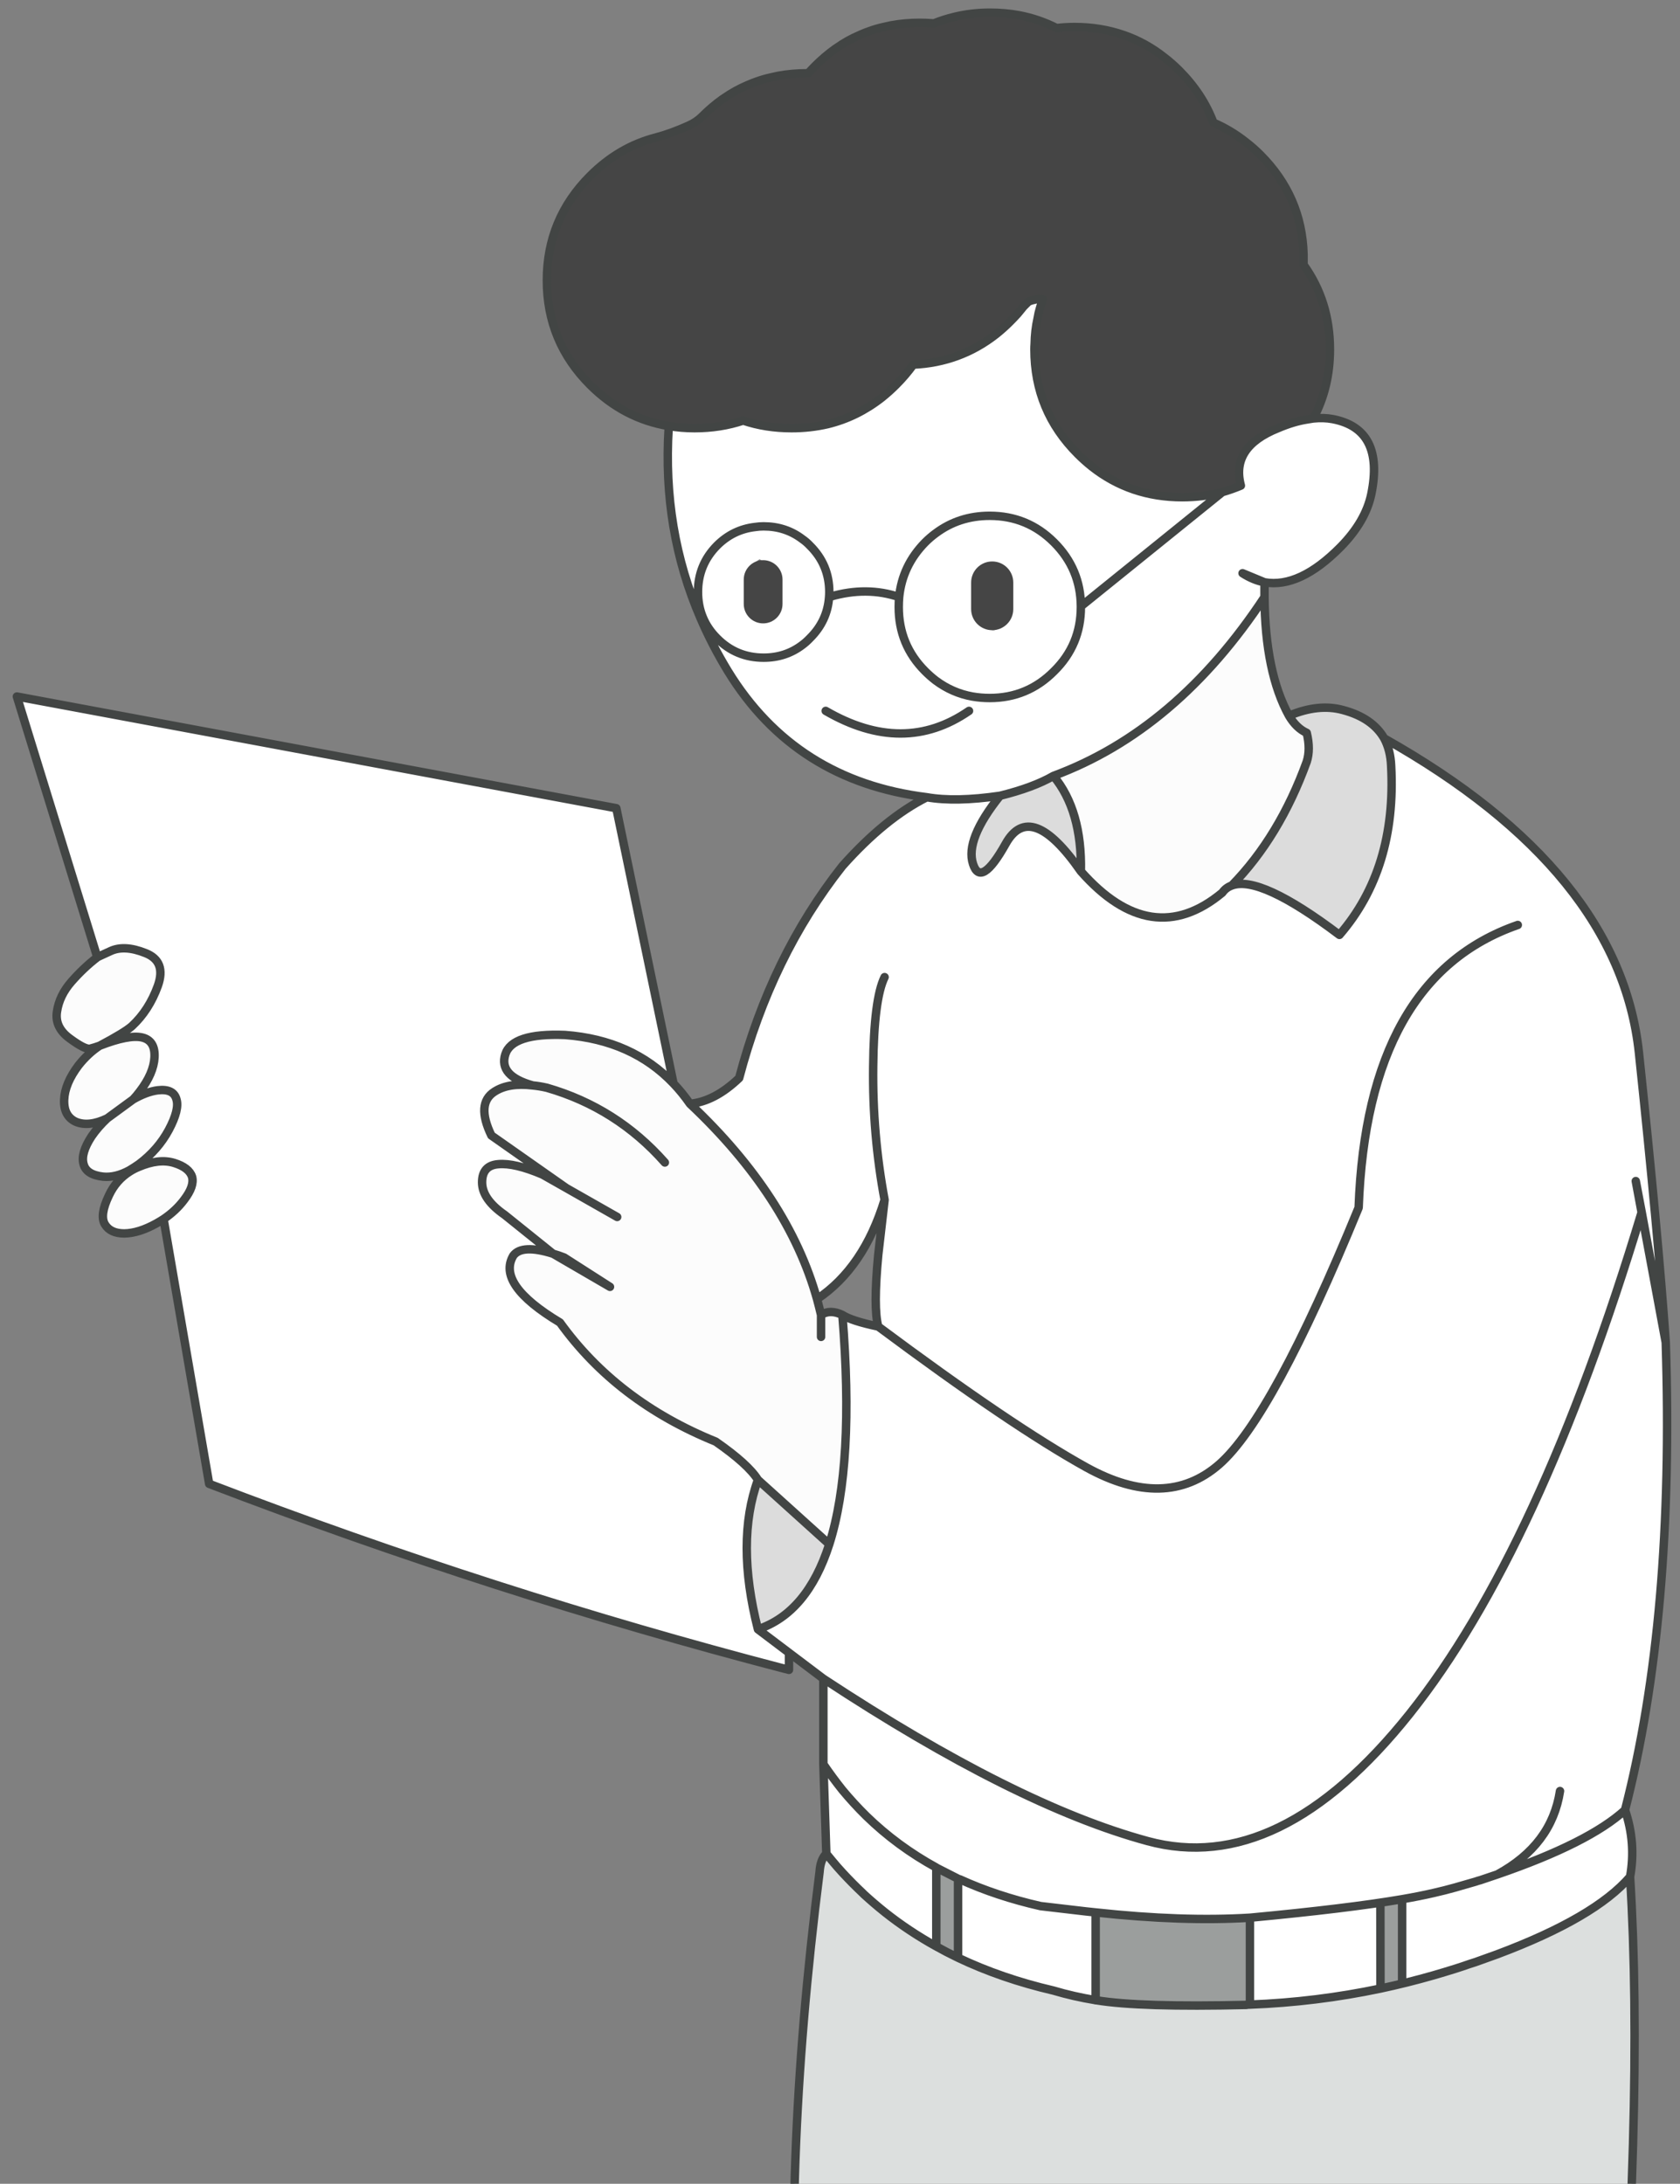 <svg width="384" height="499" viewBox="0 0 384 499" fill="none" xmlns="http://www.w3.org/2000/svg">
<rect x="0" y="0" width="384" height="499" fill="#808080" stroke="none"/>
<g clip-path="url(#clip0_25_8505)">
<path d="M188.2 403.127L188.875 423.583C189.326 424.13 189.776 424.676 190.226 425.223C190.966 426.124 191.738 427.008 192.542 427.877C194.054 429.517 195.613 431.093 197.222 432.605C197.318 432.701 197.415 432.797 197.511 432.894C199.023 434.277 200.583 435.612 202.191 436.898C207.214 440.889 212.73 444.331 218.738 447.222L218.69 447.174C217.082 445.663 215.522 444.858 214.011 444.762V426.719C208.075 423.481 202.752 419.573 198.042 414.995C196.112 413.098 194.279 411.104 192.542 409.013C191.03 407.116 189.583 405.154 188.2 403.127Z" fill="white"/>
<path d="M219.51 429.564L218.98 430.095V447.318C225.645 450.506 232.914 453.015 240.786 454.844C243.847 455.757 247.047 456.481 250.387 457.015H250.435V436.994C249.684 436.92 248.928 436.84 248.167 436.753L237.843 435.546C231.187 434.041 225.028 431.999 219.366 429.419C219.413 429.468 219.461 429.516 219.51 429.564Z" fill="white"/>
<path d="M337.274 429.951C335.762 430.401 334.203 430.851 332.594 431.302C330.986 431.752 329.33 432.17 327.625 432.556C325.585 433.031 323.189 433.497 320.437 433.955C312.114 435.392 300.536 436.807 285.701 438.201V458.029C295.799 457.662 305.738 456.44 315.516 454.362C319.586 453.514 323.622 452.517 327.625 451.371C329.298 450.889 330.954 450.39 332.594 449.876C333.205 449.683 333.8 449.49 334.379 449.297C335.376 448.943 336.341 448.621 337.274 448.332C338.979 447.721 340.635 447.126 342.243 446.547C357.102 440.983 367.217 435.081 372.589 428.841C373.521 423.695 373.135 418.614 371.431 413.596C365.931 418.614 356.202 423.518 342.243 428.311C340.989 428.729 339.702 429.163 338.384 429.613C337.998 429.71 337.628 429.822 337.274 429.951ZM320.485 434.245V452.819C318.845 453.333 317.188 453.832 315.516 454.314V435.499C317.221 435.113 318.877 434.695 320.485 434.245Z" fill="white"/>
<path d="M186.27 15.101C185.723 15.648 185.209 16.195 184.726 16.742C184.598 16.742 184.469 16.742 184.34 16.742C182.121 16.742 179.966 16.934 177.876 17.32C177.297 17.449 176.718 17.578 176.139 17.706C175.11 17.932 174.097 18.221 173.1 18.575C172.36 18.832 171.62 19.122 170.88 19.443C168.983 20.247 167.182 21.244 165.477 22.434C165.316 22.531 165.171 22.627 165.043 22.724C163.435 23.882 161.907 25.184 160.46 26.632C159.623 27.468 158.594 28.159 157.372 28.706C154.735 29.896 152.258 30.797 149.942 31.408C144.314 32.855 139.297 35.782 134.89 40.188C128.297 46.782 125 54.742 125 64.069C125 73.396 128.297 81.356 134.89 87.95C140.036 93.096 146.035 96.232 152.885 97.357C154.783 97.679 156.745 97.84 158.771 97.84C162.695 97.84 166.394 97.261 169.867 96.103C173.309 97.261 176.991 97.84 180.915 97.84C183.778 97.84 186.527 97.534 189.165 96.923C193.668 95.83 197.8 93.803 201.564 90.844C202.689 89.944 203.767 88.979 204.796 87.95C206.275 86.47 207.594 84.926 208.752 83.318C215.86 82.997 222.164 80.681 227.664 76.371C228.789 75.471 229.867 74.506 230.896 73.477C231.507 72.865 232.102 72.238 232.681 71.595C232.745 71.531 232.81 71.45 232.874 71.354C233.228 70.936 233.581 70.501 233.935 70.051L235.093 68.893C235.576 68.7 236.138 68.54 236.782 68.411C237.425 68.282 237.956 68.266 238.374 68.363C238.116 69.038 237.891 69.73 237.698 70.437C237.473 71.177 237.296 71.949 237.168 72.753C236.749 74.618 236.524 76.564 236.492 78.59C236.46 79.008 236.444 79.427 236.444 79.845C236.444 89.172 239.741 97.132 246.334 103.726C247.363 104.755 248.441 105.72 249.566 106.62C255.484 111.284 262.367 113.616 270.215 113.616C273.431 113.616 276.486 113.23 279.381 112.458C280.828 112.04 282.244 111.541 283.627 110.962C282.051 105.109 284.881 100.734 292.118 97.84C294.465 96.843 296.652 96.183 298.679 95.862C299.193 95.765 299.692 95.685 300.174 95.621C302.715 90.893 303.986 85.634 303.986 79.845C303.986 72.544 301.975 66.095 297.955 60.499C297.955 60.081 297.955 59.663 297.955 59.245C297.955 58.859 297.955 58.473 297.955 58.087C297.698 49.274 294.401 41.7 288.065 35.364C287.036 34.334 285.958 33.386 284.833 32.517C282.485 30.652 279.992 29.156 277.355 28.031C275.715 23.657 273.093 19.668 269.491 16.066C268.462 15.037 267.384 14.088 266.259 13.22C263.364 10.904 260.228 9.167 256.851 8.009C253.345 6.787 249.598 6.176 245.61 6.176C244.227 6.176 242.86 6.256 241.51 6.417C238.808 5.034 235.929 4.053 232.874 3.474C230.751 3.088 228.564 2.896 226.313 2.896C223.45 2.896 220.716 3.217 218.111 3.86C216.503 4.246 214.943 4.745 213.432 5.356C213.271 5.324 213.11 5.308 212.949 5.308C212.049 5.243 211.116 5.211 210.151 5.211C207.932 5.211 205.777 5.404 203.686 5.79C203.107 5.919 202.528 6.047 201.949 6.176C200.92 6.401 199.907 6.691 198.91 7.044C198.17 7.302 197.431 7.591 196.691 7.913C196.627 7.945 196.562 7.977 196.498 8.009C194.665 8.781 192.928 9.746 191.288 10.904C191.127 11.001 190.982 11.097 190.853 11.194C189.245 12.351 187.717 13.654 186.27 15.101Z" fill="#454545"/>
<path d="M174.547 120.272C173.871 120.272 173.228 120.32 172.617 120.417C169.24 120.803 166.329 122.218 163.885 124.662C160.99 127.589 159.543 131.127 159.543 135.276C159.543 137.366 159.913 139.296 160.653 141.065C161.36 142.802 162.438 144.394 163.885 145.841C166.812 148.8 170.366 150.28 174.547 150.28C177.892 150.28 180.835 149.315 183.376 147.385C183.987 146.935 184.566 146.42 185.112 145.841C187.782 143.204 189.245 140.068 189.503 136.434C189.535 136.048 189.551 135.662 189.551 135.276C189.551 131.127 188.071 127.589 185.112 124.662C184.566 124.083 183.987 123.585 183.376 123.167C180.835 121.237 177.892 120.272 174.547 120.272ZM173.63 127.798C173.63 127.798 174.949 128.457 175.463 129.776C175.978 131.127 176.235 132.735 176.235 134.6C176.235 136.466 175.978 138.042 175.463 139.328C174.949 140.679 174.338 141.355 173.63 141.355C172.923 141.355 172.312 140.679 171.797 139.328C171.282 138.042 171.025 136.466 171.025 134.6C171.025 132.735 171.282 131.127 171.797 129.776C172.312 128.457 173.63 127.798 173.63 127.798Z" fill="white"/>
<path d="M205.52 136.434C205.456 137.174 205.424 137.93 205.424 138.702C205.424 144.459 207.434 149.348 211.454 153.368C212.226 154.14 213.03 154.847 213.866 155.491C216.407 157.388 219.205 158.61 222.261 159.157C223.547 159.382 224.866 159.495 226.217 159.495C231.974 159.495 236.879 157.453 240.931 153.368C245.016 149.348 247.058 144.459 247.058 138.702C247.058 138.637 247.058 138.589 247.058 138.557C247.026 132.864 244.984 127.992 240.931 123.939C236.879 119.887 231.974 117.86 226.217 117.86C221.553 117.86 217.436 119.195 213.866 121.865C213.03 122.476 212.226 123.167 211.454 123.939C207.981 127.477 206.003 131.642 205.52 136.434ZM227.037 144.009C226.265 144.009 225.59 143.269 225.011 141.789C224.464 140.374 224.19 138.654 224.19 136.627C224.19 134.569 224.464 132.816 225.011 131.369C225.59 129.921 226.265 129.198 227.037 129.198C227.809 129.198 228.468 129.921 229.015 131.369C229.594 132.816 229.883 134.569 229.883 136.627C229.883 138.654 229.594 140.374 229.015 141.789C228.468 143.269 227.809 144.009 227.037 144.009Z" fill="white"/>
<path d="M201.564 90.844C197.801 93.802 193.668 95.829 189.165 96.922C186.528 97.533 183.778 97.839 180.915 97.839C176.992 97.839 173.309 97.26 169.868 96.102C166.394 97.26 162.695 97.839 158.771 97.839C156.745 97.839 154.783 97.678 152.886 97.356L152.837 97.839C151.872 113.341 154.301 127.815 160.122 141.259C161.891 145.375 163.982 149.412 166.394 153.368C176.654 170.092 191.802 179.693 211.84 182.169C216.214 182.941 221.794 182.829 228.58 181.832C233.662 180.577 237.731 179.066 240.786 177.297C259.569 170.35 275.651 156.729 289.03 136.434V133.057C294.369 133.99 300.159 131.304 306.398 125C310.225 121.109 312.573 117.072 313.442 112.891C315.468 102.985 312.525 97.276 304.613 95.764C303.23 95.507 301.751 95.459 300.175 95.62C299.692 95.684 299.194 95.764 298.679 95.861C296.653 96.183 294.466 96.842 292.118 97.839C284.881 100.734 282.051 105.108 283.627 110.961C282.244 111.54 280.829 112.039 279.381 112.457C276.487 113.229 273.431 113.615 270.215 113.615C262.367 113.615 255.485 111.283 249.567 106.619C248.441 105.719 247.364 104.754 246.334 103.725C239.741 97.131 236.444 89.171 236.444 79.844C236.444 79.426 236.46 79.008 236.493 78.59C236.525 76.563 236.75 74.618 237.168 72.752C237.297 71.948 237.473 71.176 237.699 70.436C237.892 69.729 238.117 69.037 238.374 68.362C237.956 68.265 237.425 68.281 236.782 68.41C236.139 68.539 235.576 68.7 235.093 68.892L233.936 70.05C233.582 70.501 233.228 70.935 232.874 71.353C232.81 71.449 232.746 71.53 232.681 71.594C232.102 72.237 231.507 72.865 230.896 73.476C229.867 74.505 228.79 75.47 227.664 76.37C222.164 80.68 215.86 82.996 208.752 83.317C207.594 84.926 206.276 86.469 204.796 87.949C203.767 88.978 202.69 89.943 201.564 90.844ZM172.617 120.417C173.229 120.321 173.872 120.272 174.547 120.272C177.892 120.272 180.835 121.237 183.376 123.167C183.987 123.585 184.566 124.084 185.113 124.663C188.072 127.589 189.551 131.127 189.551 135.276C189.551 135.662 189.535 136.048 189.503 136.434C189.246 140.069 187.782 143.204 185.113 145.842C184.566 146.421 183.987 146.935 183.376 147.386C180.835 149.315 177.892 150.28 174.547 150.28C170.366 150.28 166.812 148.801 163.885 145.842C162.438 144.394 161.36 142.802 160.653 141.066C159.913 139.297 159.543 137.367 159.543 135.276C159.543 131.127 160.991 127.589 163.885 124.663C166.33 122.218 169.24 120.803 172.617 120.417ZM205.423 138.702C205.423 137.93 205.456 137.174 205.52 136.434C206.002 131.642 207.98 127.477 211.454 123.939C212.226 123.167 213.03 122.476 213.866 121.864C217.436 119.195 221.553 117.86 226.217 117.86C231.974 117.86 236.878 119.886 240.931 123.939C244.983 127.991 247.026 132.864 247.058 138.557C247.058 138.589 247.058 138.637 247.058 138.702C247.058 144.459 245.016 149.347 240.931 153.368C236.878 157.452 231.974 159.495 226.217 159.495C224.866 159.495 223.547 159.382 222.261 159.157C219.205 158.61 216.407 157.388 213.866 155.491C213.03 154.847 212.226 154.14 211.454 153.368C207.434 149.347 205.423 144.459 205.423 138.702Z" fill="white"/>
<path d="M240.786 177.296C237.731 179.065 233.662 180.577 228.581 181.831C223.242 188.489 221.183 193.683 222.405 197.414C223.595 201.113 226.088 199.569 229.883 192.783C233.678 185.996 239.403 188.103 247.058 199.103C247.251 189.84 245.161 182.571 240.786 177.296Z" fill="#DCDCDC"/>
<path d="M316.384 168.709C314.583 165.589 311.447 163.434 306.977 162.244C303.246 161.215 299.129 161.649 294.626 163.547C295.752 165.444 297.103 166.747 298.679 167.454C299.29 169.963 299.29 172.166 298.679 174.064C294.53 185.482 288.821 194.905 281.552 202.335C285.862 200.727 294.063 204.49 306.156 213.624C314.873 203.557 318.812 190.692 317.976 175.029C317.88 172.617 317.349 170.51 316.384 168.709Z" fill="#DCDCDC"/>
<path d="M298.679 167.455C297.103 166.747 295.753 165.445 294.627 163.547C290.993 156.954 289.127 147.916 289.031 136.434C275.651 156.729 259.57 170.35 240.787 177.297C245.161 182.571 247.251 189.84 247.058 199.103C257.833 211.293 268.607 212.917 279.382 203.976C279.929 203.204 280.652 202.657 281.553 202.335C288.822 194.906 294.53 185.482 298.679 174.064C299.291 172.167 299.291 169.964 298.679 167.455Z" fill="#FCFCFC"/>
<path d="M22.771 238.953C26.599 236.927 29.059 235.431 30.152 234.466C32.758 232.054 34.736 228.982 36.087 225.252C37.405 221.521 36.456 219.028 33.24 217.774C30.024 216.487 27.354 216.342 25.232 217.34C23.109 218.304 22.112 218.771 22.24 218.739C20.182 220.315 18.22 222.164 16.355 224.287C14.489 226.409 13.38 228.693 13.026 231.137C12.64 233.55 13.621 235.608 15.969 237.313C18.284 239.017 19.828 239.789 20.6 239.628C21.34 239.435 22.064 239.21 22.771 238.953Z" fill="#FCFCFC"/>
<path d="M32.517 237.07C30.49 236.588 27.242 237.215 22.771 238.952C21.002 240.11 19.394 241.605 17.947 243.439C15.856 246.205 14.763 248.826 14.666 251.302C14.57 253.779 15.454 255.451 17.32 256.32C19.282 257.156 21.678 256.899 24.508 255.548L30.442 251.206C30.957 250.659 31.455 250.064 31.938 249.421C34.06 246.655 35.186 244.05 35.315 241.605C35.443 239.065 34.511 237.553 32.517 237.07Z" fill="#FCFCFC"/>
<path d="M38.595 258.153C40.235 255.065 40.814 252.75 40.332 251.206C39.881 249.534 38.45 248.842 36.038 249.131C34.333 249.357 32.468 250.048 30.442 251.206L24.508 255.548C23.125 256.834 21.934 258.201 20.938 259.649C19.233 262.254 18.622 264.377 19.104 266.017C19.522 267.625 21.002 268.574 23.543 268.863C25.44 269.056 27.45 268.574 29.573 267.416C30.281 266.998 31.004 266.531 31.744 266.017C34.671 263.83 36.955 261.209 38.595 258.153Z" fill="#FCFCFC"/>
<path d="M42.069 274.171C43.678 272.08 44.289 270.327 43.903 268.912C43.452 267.497 42.086 266.436 39.802 265.728C37.486 265.02 34.785 265.326 31.697 266.645C30.989 266.934 30.33 267.272 29.719 267.658C27.596 268.976 25.988 270.81 24.895 273.158C23.447 276.181 23.142 278.384 23.978 279.767C24.814 281.15 26.294 281.842 28.416 281.842C30.603 281.809 33.032 281.054 35.701 279.574C36.28 279.252 36.843 278.915 37.39 278.561C39.287 277.274 40.847 275.811 42.069 274.171Z" fill="#FCFCFC"/>
<path d="M30.153 234.465C29.059 235.43 26.599 236.926 22.771 238.952C27.242 237.215 30.491 236.588 32.517 237.07C34.511 237.553 35.444 239.064 35.315 241.605C35.186 244.05 34.061 246.655 31.938 249.421C31.455 250.064 30.957 250.659 30.442 251.206C32.469 250.048 34.334 249.357 36.039 249.131C38.451 248.842 39.882 249.533 40.332 251.206C40.815 252.75 40.236 255.065 38.596 258.153C36.955 261.208 34.672 263.83 31.745 266.017C31.005 266.531 30.282 266.998 29.574 267.416L29.719 267.657C30.33 267.271 30.989 266.933 31.697 266.644C34.784 265.325 37.486 265.02 39.802 265.727C42.085 266.435 43.452 267.496 43.902 268.911C44.288 270.327 43.677 272.079 42.069 274.17C40.847 275.81 39.287 277.274 37.389 278.56L47.81 339.058C91.294 355.719 135.148 369.806 179.372 381.32L180.337 377.653L173.245 372.298C169.835 358.919 169.835 347.533 173.245 338.142C171.765 335.762 168.549 332.851 163.596 329.409C148.512 323.299 136.644 314.229 127.992 302.2C118.279 296.378 114.725 291.281 117.33 286.906C118.648 285.138 121.672 284.993 126.4 286.472L115.352 277.595C111.91 275.215 110.19 272.739 110.19 270.166C110.19 267.593 111.428 266.21 113.904 266.017C116.381 265.792 119.742 266.58 123.988 268.381L129.439 271.468L112.312 259.456C109.965 254.599 110.19 251.27 112.988 249.469C115.143 248.054 118.07 247.571 121.768 248.022C116.558 246.574 114.467 244.21 115.497 240.93C116.526 237.649 121.077 236.17 129.15 236.491C139.377 237.263 147.643 240.962 153.947 247.588L140.873 184.677L3.86 159.156L22.241 218.738C22.112 218.77 23.109 218.303 25.232 217.339C27.355 216.342 30.024 216.486 33.24 217.773C36.457 219.027 37.406 221.52 36.087 225.251C34.736 228.981 32.758 232.053 30.153 234.465Z" fill="white"/>
<path d="M115.496 240.929C114.466 244.21 116.557 246.574 121.767 248.021C118.069 247.571 115.142 248.053 112.987 249.468C110.189 251.27 109.964 254.598 112.311 259.455L129.438 271.468L123.987 268.38C119.741 266.579 116.38 265.791 113.904 266.016C111.427 266.209 110.189 267.592 110.189 270.165C110.189 272.738 111.909 275.215 115.351 277.595L126.399 286.472C121.671 284.992 118.648 285.137 117.329 286.906C114.724 291.28 118.278 296.378 127.991 302.199C136.643 314.228 148.511 323.298 163.595 329.409C168.548 332.85 171.764 335.761 173.244 338.141L189.55 352.855C193.41 340.73 194.407 323.266 192.541 300.462C190.676 299.562 189.052 299.562 187.669 300.462C187.379 299.24 187.074 298.034 186.752 296.844C182.378 281.213 172.697 266.338 157.709 252.218C156.551 250.546 155.297 249.002 153.946 247.587C147.642 240.961 139.376 237.263 129.149 236.491C121.076 236.169 116.525 237.649 115.496 240.929Z" fill="#FCFCFC"/>
<path d="M173.245 338.143C169.835 347.534 169.835 358.92 173.245 372.299C180.771 369.759 186.206 363.278 189.551 352.857L173.245 338.143Z" fill="#DCDCDC"/>
<path d="M316.384 168.709C317.349 170.511 317.88 172.617 317.976 175.029C318.813 190.693 314.873 203.558 306.157 213.625C294.063 204.49 285.862 200.727 281.552 202.336C280.652 202.657 279.928 203.204 279.381 203.976C268.607 212.917 257.832 211.293 247.058 199.103C239.403 188.104 233.678 185.997 229.883 192.783C226.088 199.57 223.595 201.113 222.405 197.415C221.183 193.684 223.241 188.49 228.58 181.832C221.794 182.829 216.214 182.941 211.84 182.17C205.439 185.386 199.007 190.628 192.542 197.897C181.703 211.631 173.839 227.776 168.951 246.334C165.22 249.904 161.473 251.866 157.71 252.22C172.698 266.339 182.379 281.215 186.753 296.846C193.886 292.082 199.032 284.524 202.191 274.171L200.743 286.714C199.971 294.855 199.971 300.323 200.743 303.117C196.645 302.249 193.911 301.365 192.542 300.464C194.407 323.267 193.41 340.732 189.551 352.857C186.206 363.278 180.77 369.758 173.244 372.299L188.2 383.588C217.468 402.854 242.169 415.22 262.303 420.688C282.404 426.156 302.378 416.459 322.222 391.597C342.034 366.703 359.707 328.494 375.242 276.969L380.742 306.736C379.584 290.268 377.542 268.205 374.615 240.545C371.656 212.853 352.246 188.908 316.384 168.709Z" fill="white"/>
<path d="M380.742 306.736L375.242 276.97C359.707 328.494 342.034 366.704 322.222 391.598C302.377 416.459 282.404 426.156 262.303 420.689C242.169 415.221 217.468 402.854 188.2 383.589V403.128C189.583 405.154 191.03 407.116 192.542 409.014C194.279 411.104 196.112 413.098 198.042 414.996C202.752 419.574 208.075 423.482 214.011 426.719V426.767C215.703 426.682 217.488 427.566 219.366 429.421C225.028 432 231.187 434.042 237.843 435.548L248.167 436.754C248.928 436.841 249.684 436.922 250.435 436.995C263.694 438.429 275.434 438.831 285.653 438.201H285.701C300.536 436.808 312.114 435.393 320.437 433.956C323.189 433.497 325.585 433.031 327.625 432.557C329.33 432.171 330.986 431.753 332.594 431.302C334.202 430.852 335.762 430.402 337.274 429.952C337.628 429.823 337.998 429.71 338.384 429.614C339.702 429.164 340.989 428.729 342.243 428.311C356.202 423.519 365.931 418.614 371.431 413.597C378.989 384.297 382.093 348.676 380.742 306.736Z" fill="white"/>
<path d="M219.51 429.565L214.01 426.767V444.762C215.522 444.859 217.082 445.663 218.69 447.174L218.738 447.223L218.98 447.415V430.096L219.51 429.565Z" fill="#9B9E9D"/>
<path d="M320.485 434.244C318.877 434.694 317.221 435.113 315.516 435.498V454.314C317.189 453.831 318.845 453.333 320.485 452.818V434.244Z" fill="#9B9E9D"/>
<path d="M284.93 458.126V458.078C285.187 458.069 285.444 458.053 285.701 458.03V438.201H285.653C275.434 438.831 263.695 438.429 250.435 436.995V457.016C250.486 457.041 250.535 457.057 250.58 457.065C257.244 458.159 268.694 458.513 284.93 458.126Z" fill="#9B9E9D"/>
<path d="M192.542 427.876C191.738 427.007 190.966 426.123 190.226 425.222C189.776 424.676 189.326 424.129 188.875 423.582C187.975 424.418 187.46 425.801 187.332 427.731C181.446 474.045 179.966 515.246 182.893 551.332H262.448L269.732 503.088H279.381L286.473 551.332H370.852C371.785 533.353 372.589 512.85 373.264 489.821C373.907 466.76 373.682 446.434 372.589 428.841C367.217 435.08 357.102 440.982 342.243 446.546C340.635 447.125 338.979 447.72 337.274 448.331C336.341 448.621 335.376 448.942 334.379 449.296C333.8 449.489 333.205 449.682 332.594 449.875C330.954 450.39 329.298 450.888 327.625 451.371C323.622 452.517 319.586 453.514 315.516 454.362C305.738 456.439 295.799 457.661 285.701 458.028C285.444 458.052 285.187 458.068 284.929 458.077V458.125C268.694 458.512 257.244 458.158 250.579 457.063C250.533 457.067 250.484 457.067 250.435 457.063L250.387 457.015C247.047 456.481 243.846 455.757 240.786 454.844C232.914 453.015 225.645 450.506 218.98 447.318V447.415L218.738 447.222C212.73 444.33 207.214 440.889 202.191 436.897C200.583 435.611 199.023 434.276 197.511 432.893C197.415 432.797 197.318 432.7 197.222 432.604C195.613 431.092 194.054 429.516 192.542 427.876Z" fill="#DCDFDE"/>
<path d="M214.011 426.767L219.511 429.565C219.461 429.517 219.413 429.469 219.366 429.421C217.488 427.566 215.703 426.682 214.011 426.767ZM250.435 457.065V457.016H250.387L250.435 457.065ZM250.435 457.016V457.065C250.485 457.068 250.533 457.068 250.58 457.065C250.534 457.057 250.486 457.041 250.435 457.016Z" fill="#9B9E9D"/>
<path d="M189.503 136.435C189.246 140.069 187.782 143.205 185.113 145.843C184.566 146.421 183.987 146.936 183.376 147.386C180.835 149.316 177.892 150.281 174.547 150.281C170.366 150.281 166.812 148.802 163.885 145.843C162.438 144.395 161.361 142.803 160.653 141.066C159.913 139.297 159.543 137.368 159.543 135.277C159.543 131.128 160.991 127.59 163.885 124.663C166.33 122.219 169.24 120.804 172.617 120.418C173.229 120.321 173.872 120.273 174.547 120.273C177.892 120.273 180.835 121.238 183.376 123.168C183.987 123.586 184.566 124.084 185.113 124.663C188.072 127.59 189.551 131.128 189.551 135.277C189.551 135.663 189.535 136.049 189.503 136.435ZM189.503 136.435C189.599 136.403 189.696 136.371 189.792 136.338C195.324 134.73 200.567 134.763 205.52 136.435M205.52 136.435C206.002 131.643 207.98 127.478 211.454 123.94C212.226 123.168 213.03 122.476 213.866 121.865C217.436 119.196 221.553 117.861 226.217 117.861C231.974 117.861 236.879 119.887 240.931 123.94C244.983 127.992 247.026 132.865 247.058 138.558M205.52 136.435C205.456 137.175 205.423 137.931 205.423 138.702C205.423 144.46 207.434 149.348 211.454 153.369C212.226 154.141 213.03 154.848 213.866 155.491C216.407 157.389 219.205 158.611 222.261 159.158C223.547 159.383 224.866 159.496 226.217 159.496C231.974 159.496 236.879 157.453 240.931 153.369C245.016 149.348 247.058 144.46 247.058 138.702C247.058 138.638 247.058 138.59 247.058 138.558M247.058 138.558L279.382 112.458M279.382 112.458C276.487 113.23 273.431 113.616 270.215 113.616C262.367 113.616 255.485 111.284 249.567 106.62C248.441 105.72 247.364 104.755 246.334 103.726C239.741 97.132 236.444 89.172 236.444 79.845C236.444 79.427 236.46 79.008 236.493 78.59C236.525 76.564 236.75 74.618 237.168 72.753C237.297 71.949 237.474 71.177 237.699 70.437C237.892 69.73 238.117 69.038 238.374 68.363C237.956 68.266 237.425 68.282 236.782 68.411C236.139 68.54 235.576 68.7 235.093 68.893L233.936 70.051C233.582 70.501 233.228 70.936 232.874 71.354C232.81 71.45 232.746 71.531 232.681 71.595C232.102 72.238 231.507 72.865 230.896 73.477C229.867 74.506 228.79 75.471 227.664 76.371C222.164 80.681 215.86 82.997 208.752 83.318C207.594 84.926 206.276 86.47 204.796 87.95C203.767 88.979 202.69 89.944 201.564 90.844C197.801 93.803 193.668 95.83 189.165 96.923C186.528 97.534 183.778 97.84 180.915 97.84C176.992 97.84 173.309 97.261 169.868 96.103C166.394 97.261 162.695 97.84 158.771 97.84C156.745 97.84 154.783 97.679 152.886 97.357C146.035 96.232 140.037 93.096 134.891 87.95C128.297 81.356 125.001 73.396 125.001 64.069C125.001 54.742 128.297 46.782 134.891 40.188C139.297 35.782 144.314 32.855 149.943 31.408C152.258 30.797 154.735 29.896 157.372 28.706C158.595 28.159 159.624 27.468 160.46 26.632C161.907 25.184 163.435 23.882 165.043 22.724C165.172 22.627 165.317 22.531 165.477 22.434C167.182 21.244 168.983 20.247 170.881 19.443C171.62 19.122 172.36 18.832 173.1 18.575C174.097 18.221 175.11 17.932 176.139 17.706C176.718 17.578 177.297 17.449 177.876 17.32C179.967 16.934 182.122 16.741 184.341 16.741C184.469 16.741 184.598 16.741 184.727 16.741C185.209 16.195 185.724 15.648 186.271 15.101C187.718 13.654 189.246 12.351 190.854 11.194C190.982 11.097 191.127 11.001 191.288 10.904C192.928 9.746 194.665 8.781 196.498 8.009C196.563 7.977 196.627 7.945 196.691 7.913C197.431 7.591 198.171 7.302 198.91 7.044C199.908 6.691 200.921 6.401 201.95 6.176C202.529 6.047 203.108 5.919 203.687 5.79C205.777 5.404 207.932 5.211 210.151 5.211C211.116 5.211 212.049 5.243 212.949 5.308C213.11 5.308 213.271 5.324 213.432 5.356C214.944 4.745 216.503 4.246 218.112 3.86C220.717 3.217 223.451 2.896 226.313 2.896C228.564 2.896 230.752 3.088 232.874 3.474C235.93 4.053 238.808 5.034 241.51 6.417C242.861 6.256 244.228 6.176 245.611 6.176C249.599 6.176 253.346 6.787 256.852 8.009C260.229 9.167 263.364 10.904 266.259 13.22C267.385 14.088 268.462 15.037 269.491 16.066C273.094 19.668 275.715 23.657 277.355 28.031C279.993 29.156 282.485 30.652 284.833 32.517C285.959 33.386 287.036 34.334 288.065 35.364C294.401 41.7 297.698 49.274 297.955 58.087C297.955 58.473 297.955 58.859 297.955 59.245C297.955 59.663 297.955 60.081 297.955 60.499C301.976 66.095 303.986 72.544 303.986 79.845C303.986 85.634 302.716 90.893 300.175 95.621M279.382 112.458C280.829 112.04 282.244 111.541 283.627 110.962C282.051 105.109 284.881 100.734 292.118 97.84C294.466 96.843 296.653 96.183 298.679 95.862C299.194 95.765 299.692 95.685 300.175 95.621M300.175 95.621C301.751 95.46 303.23 95.508 304.613 95.765C312.525 97.277 315.468 102.986 313.442 112.892C312.573 117.073 310.225 121.109 306.398 125.001C300.159 131.305 294.369 133.991 289.03 133.058M289.03 133.058V136.435M289.03 133.058C287.326 132.736 285.653 132.045 284.013 130.983L289.03 133.058ZM289.03 136.435C289.127 147.917 290.992 156.955 294.627 163.548M289.03 136.435C275.651 156.73 259.569 170.351 240.786 177.298M294.627 163.548C299.129 161.651 303.246 161.216 306.977 162.246C311.448 163.436 314.584 165.59 316.385 168.71M294.627 163.548C295.752 165.446 297.103 166.748 298.679 167.456C299.29 169.965 299.29 172.168 298.679 174.065C294.53 185.483 288.821 194.907 281.552 202.336M316.385 168.71C352.246 188.908 371.656 212.853 374.615 240.546C377.542 268.205 379.584 290.269 380.742 306.736M316.385 168.71C317.35 170.511 317.88 172.618 317.977 175.03C318.813 190.693 314.873 203.558 306.157 213.625C294.064 204.491 285.862 200.728 281.552 202.336M380.742 306.736C382.093 348.677 378.989 384.297 371.431 413.597M380.742 306.736L375.242 276.97M380.742 306.736L373.892 269.878L375.242 276.97M371.431 413.597C373.136 418.614 373.522 423.696 372.589 428.842M371.431 413.597C365.931 418.614 356.202 423.519 342.243 428.311M372.589 428.842C373.682 446.435 373.908 466.762 373.264 489.822C372.589 512.851 371.785 533.355 370.852 551.334H286.473L279.382 503.09H269.733L262.448 551.334H182.893C179.967 515.247 181.446 474.047 187.332 427.732C187.461 425.803 187.975 424.42 188.876 423.583M372.589 428.842C367.218 435.082 357.103 440.983 342.243 446.548C340.635 447.127 338.979 447.722 337.274 448.333C336.342 448.622 335.377 448.944 334.38 449.297C333.801 449.49 333.206 449.683 332.595 449.876C330.954 450.391 329.298 450.89 327.626 451.372C323.622 452.518 319.594 453.523 315.54 454.387M188.876 423.583L188.2 403.128M188.876 423.583C189.326 424.13 189.776 424.677 190.227 425.224C190.966 426.124 191.738 427.009 192.542 427.877C194.054 429.517 195.614 431.093 197.222 432.605C197.318 432.702 197.415 432.798 197.511 432.895C199.023 434.277 200.583 435.612 202.191 436.899C205.865 439.818 209.805 442.439 214.011 444.763M188.2 403.128V383.589M188.2 403.128C189.583 405.154 191.031 407.116 192.542 409.014C194.279 411.104 196.112 413.098 198.042 414.996C202.752 419.574 208.075 423.49 214.011 426.743V426.768M188.2 383.589L180.337 377.655M188.2 383.589C217.468 402.855 242.169 415.221 262.303 420.689C282.405 426.156 302.378 416.459 322.222 391.598C342.034 366.704 359.708 328.494 375.242 276.97M180.337 377.655V381.563C180.015 381.466 179.693 381.386 179.372 381.322C135.148 369.807 91.294 355.72 47.81 339.06L37.389 278.562M180.337 377.655L173.245 372.3M37.389 278.562C36.843 278.916 36.28 279.253 35.701 279.575C33.031 281.054 30.603 281.81 28.416 281.842C26.293 281.842 24.814 281.151 23.978 279.768C23.141 278.385 23.447 276.182 24.894 273.159C25.988 270.811 27.596 268.977 29.719 267.659C30.33 267.273 30.989 266.935 31.697 266.646C34.784 265.327 37.486 265.021 39.802 265.729C42.085 266.437 43.452 267.498 43.902 268.913C44.288 270.328 43.677 272.081 42.069 274.172C40.847 275.812 39.287 277.275 37.389 278.562ZM22.241 218.739C22.112 218.771 23.109 218.305 25.232 217.34C27.355 216.343 30.024 216.488 33.24 217.774C36.457 219.029 37.406 221.521 36.087 225.252C34.736 228.983 32.758 232.055 30.153 234.467C29.059 235.432 26.599 236.927 22.771 238.954M22.241 218.739C20.182 220.315 18.221 222.165 16.355 224.287C14.49 226.41 13.38 228.694 13.026 231.138C12.64 233.55 13.621 235.609 15.969 237.313C18.285 239.018 19.829 239.79 20.601 239.629C21.34 239.436 22.064 239.211 22.771 238.954M22.241 218.739L3.86 159.158L140.873 184.679L153.947 247.589M22.771 238.954C27.242 237.217 30.491 236.59 32.517 237.072C34.511 237.554 35.444 239.066 35.315 241.607C35.186 244.051 34.061 246.656 31.938 249.422C31.455 250.066 30.957 250.661 30.442 251.208M22.771 238.954C21.003 240.111 19.394 241.607 17.947 243.44C15.857 246.206 14.763 248.827 14.666 251.304C14.57 253.781 15.454 255.453 17.32 256.321C19.282 257.158 21.678 256.9 24.508 255.549M30.442 251.208C32.469 250.05 34.334 249.358 36.039 249.133C38.451 248.844 39.882 249.535 40.332 251.208C40.815 252.751 40.236 255.067 38.596 258.155C36.955 261.21 34.672 263.831 31.745 266.018C31.005 266.533 30.282 266.999 29.574 267.418C27.451 268.575 25.441 269.058 23.543 268.865C21.003 268.575 19.523 267.627 19.105 266.018C18.622 264.378 19.234 262.255 20.938 259.65C21.935 258.203 23.125 256.836 24.508 255.549M30.442 251.208L24.508 255.549M153.947 247.589C155.298 249.004 156.552 250.548 157.71 252.221M153.947 247.589C147.643 240.964 139.377 237.265 129.15 236.493C121.077 236.171 116.526 237.651 115.497 240.932C114.467 244.212 116.558 246.576 121.768 248.023M157.71 252.221C161.473 251.867 165.22 249.905 168.951 246.335C173.84 227.777 181.703 211.631 192.542 197.898C199.007 190.629 205.439 185.387 211.84 182.17M157.71 252.221C172.698 266.34 182.379 281.215 186.753 296.846M211.84 182.17C191.803 179.694 176.654 170.093 166.394 153.369C163.982 149.413 161.891 145.376 160.122 141.259C154.301 127.815 151.873 113.342 152.837 97.84M211.84 182.17C216.214 182.942 221.794 182.83 228.581 181.833M281.552 202.336C280.652 202.658 279.928 203.205 279.382 203.977C268.607 212.918 257.832 211.294 247.058 199.104M247.058 199.104C239.403 188.104 233.678 185.998 229.883 192.784C226.088 199.57 223.595 201.114 222.405 197.415C221.183 193.685 223.242 188.49 228.581 181.833M247.058 199.104C247.251 189.841 245.16 182.572 240.786 177.298M228.581 181.833C233.662 180.578 237.731 179.067 240.786 177.298M346.923 211.358C323.959 219.334 311.834 240.867 310.547 275.957C297.425 307.959 286.795 327.514 278.658 334.621C270.489 341.729 260.373 341.954 248.312 335.297C236.909 328.972 221.052 318.245 200.744 303.118M200.744 303.118C196.645 302.25 193.911 301.366 192.542 300.465M200.744 303.118C199.971 300.324 199.971 294.856 200.744 286.715L202.191 274.172M192.542 300.465C194.408 323.268 193.411 340.732 189.551 352.858M192.542 300.465C190.677 299.564 189.053 299.564 187.67 300.465M189.551 352.858C186.206 363.278 180.771 369.759 173.245 372.3M189.551 352.858L173.245 338.143M173.245 372.3C169.835 358.92 169.835 347.535 173.245 338.143M188.731 162.439C200.599 169.321 211.518 169.321 221.489 162.439M121.768 248.023C122.797 248.12 123.875 248.297 125.001 248.554C135.614 251.61 144.604 257.302 151.969 265.633M121.768 248.023C118.07 247.573 115.143 248.056 112.988 249.471C110.19 251.272 109.965 254.601 112.312 259.457L129.439 271.47M173.245 338.143C171.765 335.763 168.549 332.852 163.596 329.411C148.512 323.3 136.644 314.23 127.992 302.201C118.279 296.38 114.725 291.282 117.33 286.908C118.648 285.139 121.672 284.994 126.4 286.474M126.4 286.474L115.352 277.597C111.91 275.217 110.19 272.74 110.19 270.167C110.19 267.594 111.428 266.211 113.904 266.018C116.381 265.793 119.742 266.581 123.988 268.382L129.439 271.47M126.4 286.474C127.204 286.699 128.056 286.989 128.957 287.342L139.426 294.048L126.4 286.474ZM129.439 271.47L141.066 278.079M202.191 223.274C200.551 226.619 199.682 233.438 199.586 243.73C199.457 254.022 200.326 264.169 202.191 274.172M202.191 274.172C199.032 284.525 193.886 292.083 186.753 296.846M186.753 296.846C187.075 298.036 187.38 299.242 187.67 300.465M187.67 300.465V305.482M218.739 447.223C217.125 446.446 215.549 445.626 214.011 444.763M214.011 444.763V426.768M214.011 426.768L219.511 429.566M250.411 457.041C247.055 456.49 243.847 455.759 240.786 454.846C232.914 453.016 225.646 450.515 218.98 447.344V430.096L219.366 429.421C225.028 432 231.187 434.042 237.843 435.548L248.168 436.754C248.928 436.841 249.684 436.922 250.435 436.995M250.411 457.041H250.435M250.411 457.041L250.435 457.065M250.435 457.041V436.995M250.435 457.041V457.065M250.435 457.041C250.486 457.049 250.535 457.057 250.58 457.065M250.435 436.995C263.695 438.429 275.442 438.831 285.677 438.201H285.701M342.243 428.311C340.989 428.729 339.703 429.164 338.384 429.614C337.998 429.71 337.628 429.823 337.274 429.952C335.763 430.402 334.203 430.852 332.595 431.302C330.987 431.753 329.33 432.171 327.626 432.557C325.585 433.031 323.189 433.506 320.437 433.98C312.114 435.401 300.536 436.808 285.701 438.201M342.243 428.311C350.535 423.815 355.311 417.463 356.572 409.255M285.701 438.201V458.054M285.701 458.054C295.8 457.671 305.746 456.448 315.54 454.387M285.701 458.054C285.444 458.061 285.187 458.069 284.93 458.078V458.126C268.694 458.513 257.244 458.159 250.58 457.065M315.54 454.387L315.516 435.5M250.58 457.065H250.435M320.485 434.245V452.819" stroke="#424544" stroke-width="1.93" stroke-linecap="round" stroke-linejoin="round"/>
<path d="M178.861 132.434C178.861 129.985 176.877 128 174.43 128C171.984 128 170 129.985 170 132.434V138.01C170 140.459 171.984 142.444 174.43 142.444C176.877 142.444 178.861 140.459 178.861 138.01V132.434Z" fill="#454545"/>
<path d="M231.607 133.114C231.607 130.451 229.45 128.292 226.789 128.292C224.128 128.292 221.971 130.451 221.971 133.114V139.178C221.971 141.841 224.128 144 226.789 144C229.45 144 231.607 141.841 231.607 139.178V133.114Z" fill="#454545"/>
</g>
<defs>
<clipPath id="clip0_25_8505">
<rect width="383.058" height="552.877" fill="white"/>
</clipPath>
</defs>
</svg>
